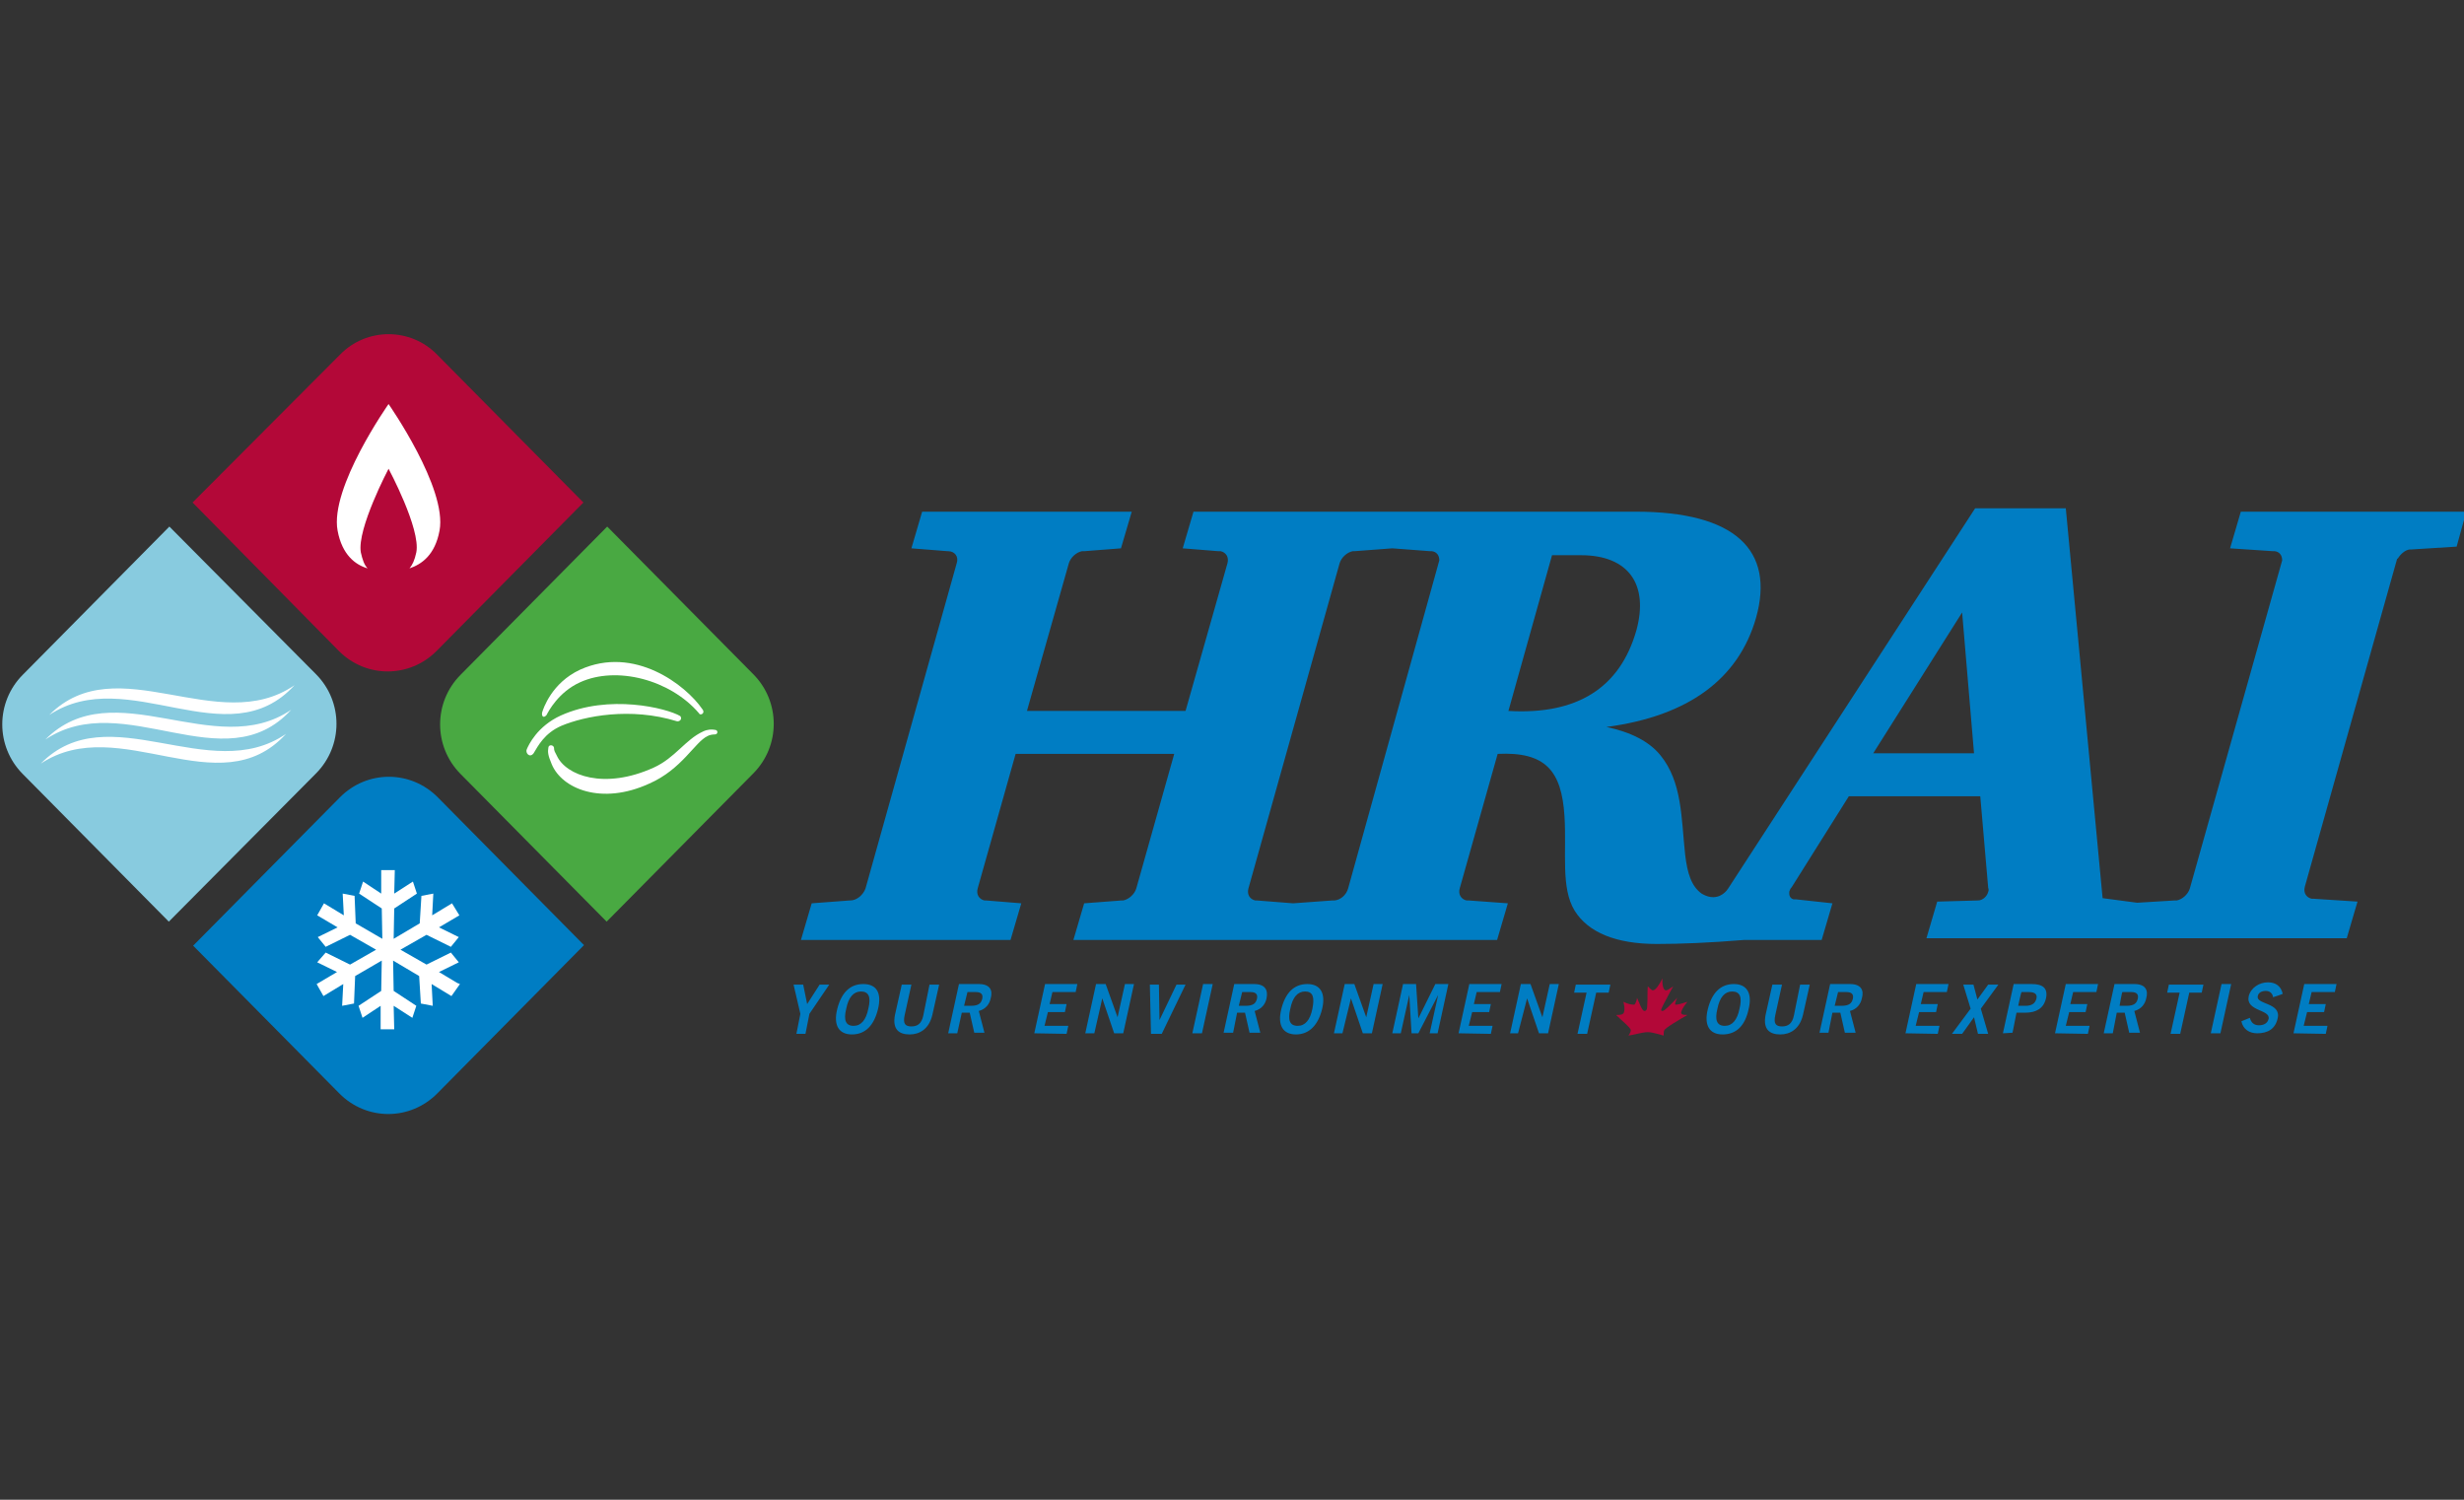<svg width="184" height="112" viewBox="0 0 184 112" fill="none" xmlns="http://www.w3.org/2000/svg">
<rect x="0" y="0" width="184" height="112" fill="#333333" stroke="none"/>
<g clip-path="url(#clip0_532_1577)">
<path d="M60.275 74.985L61.206 73.531H61.925L60.444 75.712L60.148 77.208H59.471L59.767 75.712L59.26 73.531H59.979L60.275 74.985ZM63.617 77.251C62.644 77.251 62.221 76.567 62.517 75.37C62.813 74.172 63.447 73.488 64.463 73.488C65.478 73.488 65.858 74.172 65.562 75.37C65.266 76.567 64.632 77.251 63.617 77.251ZM64.293 74.044C63.743 74.044 63.363 74.472 63.194 75.327C62.982 76.182 63.151 76.61 63.743 76.61C64.293 76.61 64.674 76.182 64.843 75.327C65.055 74.472 64.885 74.044 64.293 74.044ZM69.412 73.531H70.131L69.623 75.797C69.369 76.866 68.65 77.251 67.931 77.251C67.17 77.251 66.62 76.909 66.831 75.797L67.339 73.531H68.058L67.55 75.84C67.423 76.439 67.593 76.653 68.058 76.653C68.523 76.653 68.819 76.439 68.946 75.84L69.412 73.531ZM70.807 77.166L71.611 73.488H73.091C73.938 73.488 74.149 73.959 73.98 74.557C73.895 74.985 73.599 75.37 73.091 75.498L73.514 77.123H72.753L72.415 75.626H71.823L71.484 77.166H70.807ZM71.992 75.113H72.499C73.049 75.113 73.261 74.942 73.345 74.6C73.43 74.258 73.261 74.087 72.88 74.087H72.246L71.992 75.113ZM77.237 77.166L78.04 73.488H80.451L80.325 74.087H78.59L78.379 74.985H79.648L79.521 75.584H78.252L77.998 76.61H79.775L79.648 77.208L77.237 77.166ZM81.044 77.166L81.847 73.488H82.566L83.455 75.968L84.005 73.488H84.681L83.878 77.166H83.201L82.313 74.557L81.72 77.166H81.044ZM85.866 73.531H86.543L86.585 76.182L87.854 73.531H88.531L86.754 77.208H85.95L85.866 73.531ZM89.038 77.166L89.842 73.488H90.561L89.757 77.166H89.038ZM91.365 77.166L92.168 73.488H93.649C94.495 73.488 94.706 73.959 94.579 74.557C94.495 74.985 94.199 75.37 93.691 75.498L94.114 77.123H93.31L92.972 75.626H92.38L92.084 77.123H91.365V77.166ZM92.507 75.113H93.014C93.564 75.113 93.776 74.942 93.86 74.6C93.945 74.258 93.776 74.087 93.395 74.087H92.76L92.507 75.113ZM96.779 77.251C95.806 77.251 95.383 76.567 95.679 75.37C95.975 74.172 96.61 73.488 97.625 73.488C98.598 73.488 99.021 74.172 98.725 75.37C98.428 76.567 97.752 77.251 96.779 77.251ZM97.456 74.044C96.906 74.044 96.525 74.472 96.356 75.327C96.144 76.182 96.314 76.61 96.906 76.61C97.456 76.61 97.836 76.182 98.005 75.327C98.175 74.472 98.048 74.044 97.456 74.044ZM99.613 77.166L100.417 73.488H101.136L102.024 75.968L102.574 73.488H103.251L102.447 77.166H101.77L100.882 74.557L100.247 77.166H99.613ZM103.97 77.166L104.773 73.488H105.746L105.915 76.054L107.184 73.488H108.157L107.354 77.166H106.761L107.396 74.301L105.915 77.166H105.408L105.239 74.301L104.604 77.166H103.97ZM108.919 77.166L109.722 73.488H112.133L112.006 74.087H110.272L110.061 74.985H111.33L111.203 75.584H109.934L109.68 76.61H111.457L111.33 77.208L108.919 77.166ZM112.768 77.166L113.571 73.488H114.291L115.179 75.968L115.729 73.488H116.406L115.602 77.166H114.925L114.037 74.557L113.36 77.166H112.768ZM120.255 73.531L120.128 74.13H119.197L118.52 77.208H117.801L118.478 74.13H117.548L117.674 73.531H120.255ZM128.63 77.251C127.657 77.251 127.234 76.567 127.53 75.37C127.826 74.172 128.461 73.488 129.476 73.488C130.449 73.488 130.872 74.172 130.576 75.37C130.322 76.567 129.687 77.251 128.63 77.251ZM129.349 74.044C128.799 74.044 128.418 74.472 128.249 75.327C128.038 76.182 128.207 76.61 128.799 76.61C129.349 76.61 129.73 76.182 129.899 75.327C130.11 74.472 129.941 74.044 129.349 74.044ZM134.425 73.531H135.144L134.636 75.797C134.383 76.866 133.663 77.251 132.944 77.251C132.183 77.251 131.633 76.909 131.845 75.797L132.352 73.531H133.071L132.564 75.84C132.437 76.439 132.606 76.653 133.071 76.653C133.537 76.653 133.833 76.439 133.96 75.84L134.425 73.531ZM135.863 77.166L136.667 73.488H138.147C138.993 73.488 139.205 73.959 139.035 74.557C138.951 74.985 138.655 75.37 138.147 75.498L138.57 77.123H137.766L137.428 75.626H136.836L136.54 77.123H135.863V77.166ZM137.005 75.113H137.513C138.063 75.113 138.274 74.942 138.359 74.6C138.443 74.258 138.274 74.087 137.893 74.087H137.259L137.005 75.113ZM142.292 77.166L143.096 73.488H145.507L145.38 74.087H143.646L143.434 74.985H144.703L144.577 75.584H143.308L143.054 76.61H144.83L144.703 77.208L142.292 77.166ZM146.607 73.531H147.368L147.664 74.643L148.468 73.531H149.229L147.918 75.327L148.468 77.208H147.707L147.411 75.968L146.522 77.208H145.761L147.157 75.327L146.607 73.531ZM149.568 77.166L150.371 73.488H151.725C152.529 73.488 152.952 73.788 152.783 74.557C152.613 75.327 152.021 75.626 151.26 75.626H150.583L150.287 77.123L149.568 77.166ZM150.71 75.113H151.26C151.767 75.113 151.979 74.899 152.063 74.6C152.148 74.301 152.021 74.087 151.514 74.087H150.964C150.921 74.087 150.71 75.113 150.71 75.113ZM153.459 77.166L154.263 73.488H156.674L156.547 74.087H154.813L154.601 74.985H155.87L155.743 75.584H154.517L154.263 76.61H156.04L155.913 77.208L153.459 77.166ZM157.097 77.166L157.901 73.488H159.381C160.227 73.488 160.439 73.959 160.269 74.557C160.185 74.985 159.889 75.37 159.381 75.498L159.804 77.123H159L158.662 75.626H158.07L157.774 77.166H157.097ZM158.281 75.113H158.789C159.339 75.113 159.55 74.942 159.635 74.6C159.72 74.258 159.55 74.087 159.17 74.087H158.493C158.451 74.087 158.281 75.113 158.281 75.113ZM164.542 73.531L164.415 74.13H163.484L162.807 77.208H162.088L162.765 74.13H161.834L161.961 73.531H164.542ZM165.091 77.166L165.895 73.488H166.614L165.811 77.166H165.091ZM169.744 74.472C169.702 74.172 169.491 74.001 169.194 74.001C168.898 74.001 168.645 74.13 168.602 74.386C168.433 75.028 170.379 74.857 170.083 76.054C169.914 76.824 169.364 77.166 168.56 77.166C167.968 77.166 167.503 76.866 167.376 76.268L168.01 76.011C168.095 76.353 168.306 76.567 168.687 76.567C169.025 76.567 169.321 76.439 169.406 76.097C169.575 75.37 167.672 75.541 167.925 74.386C168.095 73.745 168.729 73.36 169.364 73.36C169.956 73.36 170.337 73.659 170.463 74.215C170.421 74.258 169.744 74.472 169.744 74.472ZM171.267 77.166L172.071 73.488H174.482L174.355 74.087H172.621L172.409 74.985H173.678L173.551 75.584H172.282L172.028 76.61H173.805L173.678 77.208L171.267 77.166Z" fill="#007DC3"/>
<path d="M184.169 38.212H167.334L166.531 40.949L169.745 41.163H169.872C170.211 41.206 170.422 41.462 170.422 41.847L163.527 66.348C163.4 66.775 162.977 67.16 162.554 67.246H162.428H162.385L159.594 67.416L157.013 67.074L154.264 37.956H147.496L129.054 66.348L128.927 66.519C128.631 66.861 127.996 67.288 127.066 66.732C126.304 66.177 126.008 65.236 125.839 63.825C125.543 61.088 125.628 58.394 123.978 56.385C123.132 55.359 121.778 54.674 119.96 54.29C126.093 53.477 129.815 50.698 131.126 46.166C132.565 41.077 129.561 38.212 122.159 38.212H89.124L88.32 40.949L90.985 41.163H91.154C91.535 41.248 91.788 41.59 91.662 42.061L88.531 53.092H76.688L79.818 42.061C79.945 41.633 80.368 41.248 80.791 41.163H80.96L83.709 40.949L84.513 38.212H68.862L68.059 40.949L70.766 41.163H70.808C71.273 41.163 71.612 41.547 71.443 42.061L64.633 66.348C64.463 66.818 63.998 67.246 63.491 67.246H63.448L60.614 67.459L59.81 70.196H75.461L76.265 67.459L73.642 67.246H73.515C73.135 67.16 72.881 66.818 73.008 66.348L75.842 56.299H87.686L84.852 66.348C84.725 66.775 84.302 67.16 83.879 67.246H83.752L80.96 67.459L80.156 70.196H111.796L112.6 67.459L109.681 67.246H109.512C109.131 67.16 108.877 66.818 109.004 66.348L111.838 56.299C115.391 56.128 116.618 57.539 116.829 60.96C116.999 63.611 116.533 66.305 117.591 68.015C118.606 69.64 120.679 70.495 123.724 70.495C125.458 70.495 127.616 70.41 130.238 70.196H136.033L136.837 67.459L134.087 67.16H133.918C133.664 67.074 133.58 66.861 133.622 66.561C133.664 66.433 133.707 66.347 133.791 66.262L138.063 59.463H147.877L148.469 66.305C148.511 66.39 148.511 66.519 148.469 66.604C148.384 66.946 148.046 67.246 147.708 67.246L144.662 67.331L143.858 70.067H175.244L176.048 67.331L172.748 67.117H172.622C172.241 67.032 171.987 66.69 172.114 66.219L179.009 41.719H179.051C179.262 41.377 179.601 41.077 179.939 41.034H180.066L183.45 40.821L184.169 38.212ZM100.671 66.348C100.544 66.818 100.121 67.203 99.656 67.246H99.529H99.487L96.568 67.459L93.861 67.246H93.734C93.353 67.16 93.1 66.818 93.227 66.348L100.037 42.061C100.164 41.633 100.587 41.248 101.01 41.163H101.137L103.971 40.949L106.805 41.163H106.931C107.27 41.206 107.481 41.462 107.481 41.847L100.671 66.348ZM112.642 53.092L115.899 41.462H118.056C121.609 41.462 123.132 43.643 122.201 47.063C120.975 51.382 117.76 53.392 112.642 53.092ZM139.882 56.257L146.523 45.738L147.411 56.257H139.882Z" fill="#007DC3"/>
<path d="M123.048 77.08C122.668 77.08 121.949 77.294 121.61 77.337C121.695 77.208 121.779 77.037 121.779 76.952C121.822 76.781 121.06 76.182 120.68 75.797C120.933 75.797 121.23 75.797 121.272 75.584C121.356 75.284 121.272 75.028 121.23 74.814C121.568 74.985 121.822 75.028 122.033 75.028C122.118 75.028 122.245 74.643 122.245 74.515C122.456 74.985 122.625 75.498 122.795 75.498C123.006 75.498 123.006 75.242 123.006 75.07C123.048 74.6 123.006 74.13 123.048 73.659C123.218 73.83 123.345 73.959 123.429 73.959C123.641 73.959 123.937 73.488 124.148 73.061C124.106 73.446 124.191 73.959 124.402 73.959C124.529 73.959 124.698 73.83 124.952 73.659C124.698 74.087 124.444 74.6 124.191 75.07C124.106 75.284 123.937 75.498 124.148 75.498C124.317 75.498 124.783 74.985 125.248 74.515C125.163 74.686 125.036 75.028 125.121 75.028C125.333 75.028 125.586 74.942 126.009 74.814C125.84 75.028 125.629 75.284 125.544 75.584C125.502 75.797 125.798 75.797 126.009 75.797C125.417 76.139 124.317 76.781 124.275 76.952C124.233 77.037 124.233 77.251 124.233 77.337C124.021 77.294 123.429 77.08 123.048 77.08Z" fill="#B30838"/>
<path d="M23.604 57.753C25.634 55.701 25.634 52.408 23.604 50.356L12.648 39.324L1.693 50.399C-0.338 52.451 -0.338 55.743 1.693 57.796L12.606 68.828L23.604 57.753Z" fill="#88CBDF"/>
<path d="M34.388 50.399C32.358 52.451 32.358 55.743 34.388 57.796L45.301 68.828L56.257 57.753C58.287 55.701 58.287 52.408 56.257 50.356L45.343 39.324L34.388 50.399Z" fill="#49A942"/>
<path d="M32.612 48.603C30.581 50.655 27.324 50.655 25.294 48.603L14.381 37.528L25.379 26.497C27.367 24.444 30.666 24.444 32.654 26.497L43.567 37.528L32.612 48.603Z" fill="#B30838"/>
<path d="M29.016 30.174C29.016 30.174 24.617 36.417 25.209 39.623C25.548 41.462 26.563 42.189 27.451 42.446C27.198 42.189 27.071 41.804 26.944 41.248C26.648 39.495 29.016 35.005 29.016 35.005C29.016 35.005 31.427 39.495 31.089 41.248C30.962 41.847 30.793 42.189 30.581 42.446C31.47 42.146 32.485 41.462 32.823 39.623C33.416 36.459 29.016 30.174 29.016 30.174ZM21.36 54.803C16.369 60.276 8.924 53.135 3.045 57.026C8.078 51.895 15.65 58.737 21.36 54.803Z" fill="white"/>
<path d="M21.742 53.007C16.751 58.48 9.264 51.297 3.385 55.23C8.503 50.099 16.032 56.898 21.742 53.007Z" fill="white"/>
<path d="M21.995 51.168C17.004 56.641 9.559 49.501 3.68 53.392C8.756 48.303 16.285 55.102 21.995 51.168Z" fill="white"/>
<path d="M25.379 59.549C27.41 57.496 30.667 57.496 32.697 59.549L43.61 70.581L32.655 81.655C30.624 83.707 27.367 83.707 25.337 81.655L14.424 70.623L25.379 59.549Z" fill="#007DC3"/>
<path d="M34.346 73.488L34.135 73.403L32.781 72.59L34.261 71.864L33.669 71.137L31.851 72.035L29.905 70.923L31.851 69.811L33.669 70.709L34.261 69.982L32.781 69.255L34.304 68.357L33.754 67.459L32.273 68.357L32.358 66.733L31.47 66.903L31.343 68.956L29.397 70.11L29.439 67.844L31.131 66.733L30.835 65.835L29.439 66.733L29.482 64.979H28.467V66.733L27.113 65.835L26.817 66.733L28.509 67.844L28.551 70.11L26.563 68.956L26.479 66.903L25.59 66.733L25.675 68.357L24.194 67.459L23.687 68.357L25.21 69.255L23.729 69.982L24.321 70.709L26.14 69.811L28.086 70.923L26.14 72.035L24.321 71.137L23.687 71.864L25.167 72.59L23.645 73.488L24.152 74.386L25.633 73.488L25.548 75.113L26.436 74.942L26.521 72.89L28.509 71.735L28.467 74.001L26.775 75.113L27.071 76.011L28.424 75.113V76.866H29.439L29.397 75.113L30.793 76.011L31.089 75.113L29.397 74.001L29.355 71.735L31.301 72.89L31.427 74.942L32.316 75.113L32.231 73.488L33.712 74.386L34.346 73.488ZM41.199 57.069C40.903 56.385 40.903 56.128 40.945 55.872C40.945 55.572 41.325 55.615 41.368 55.829C41.368 56.086 41.452 56.171 41.579 56.428C42.256 57.924 45.132 58.993 48.812 57.326C50.42 56.599 51.181 55.23 52.492 54.632C52.831 54.461 53.169 54.461 53.381 54.504C53.634 54.504 53.634 54.846 53.381 54.846C53.211 54.846 52.958 54.888 52.831 54.974C51.9 55.401 50.927 57.454 48.474 58.523C44.921 60.148 41.96 58.908 41.199 57.069ZM43.313 50.955C41.706 51.681 40.945 53.135 40.818 53.392C40.606 53.648 40.437 53.52 40.48 53.221C40.564 52.922 41.199 50.997 43.313 50.014C47.374 48.175 51.223 51.168 52.45 52.964C52.704 53.264 52.281 53.477 52.196 53.264C50.039 50.741 46.021 49.715 43.313 50.955ZM50.547 53.862C47.078 52.793 43.652 53.477 41.918 54.204C40.649 54.76 40.183 55.701 39.845 56.257C39.549 56.642 39.211 56.214 39.337 55.957C39.464 55.658 40.099 54.247 41.875 53.435C45.471 51.81 49.785 52.879 50.8 53.477C50.97 53.691 50.758 53.905 50.547 53.862Z" fill="white"/>
</g>
<defs>
<clipPath id="clip0_532_1577">
<rect width="184" height="112" fill="white"/>
</clipPath>
</defs>
</svg>
